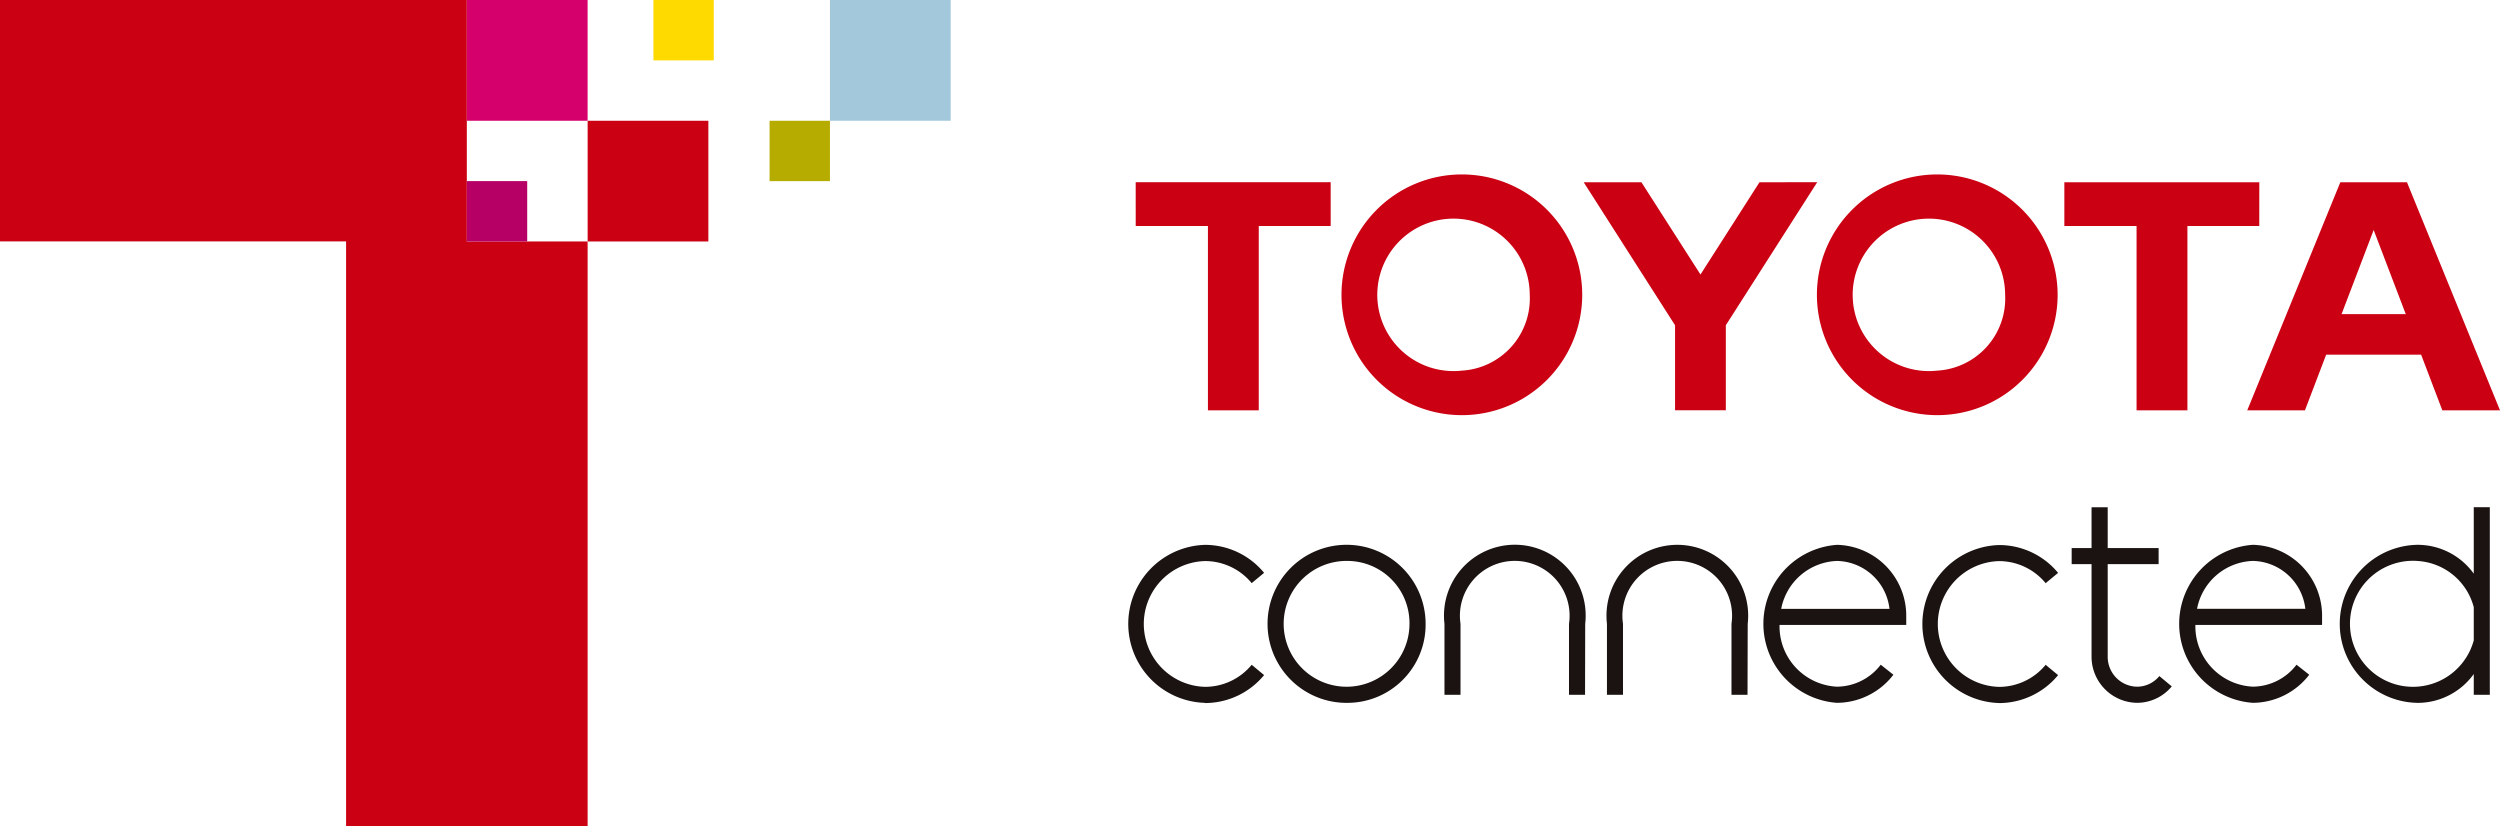 <svg xmlns="http://www.w3.org/2000/svg" width="124.629" height="41.202" viewBox="0 0 124.629 41.202">
  <g id="グループ_1506" data-name="グループ 1506" transform="translate(3965 -7057.416)">
    <path id="パス_5" data-name="パス 5" d="M1408.875,325.5v12.039h17.253v29.163h12.041V337.543h-6.022V325.5Z" transform="translate(-5373.875 6731.912)" fill="#cb0012"/>
    <rect id="長方形_11" data-name="長方形 11" width="6.019" height="6.02" transform="translate(-3923.626 7057.416)" fill="#a3c8db"/>
    <rect id="長方形_12" data-name="長方形 12" width="6.019" height="6.02" transform="translate(-3941.726 7057.416)" fill="#d6006c"/>
    <rect id="長方形_13" data-name="長方形 13" width="6.018" height="6.018" transform="translate(-3935.705 7063.436)" fill="#cb0012"/>
    <rect id="長方形_14" data-name="長方形 14" width="3.01" height="3.01" transform="translate(-3941.728 7066.444)" fill="#b60066"/>
    <rect id="長方形_15" data-name="長方形 15" width="3.008" height="3.011" transform="translate(-3932.425 7057.416)" fill="#ffda00"/>
    <rect id="長方形_16" data-name="長方形 16" width="3.01" height="3.01" transform="translate(-3926.636 7063.436)" fill="#b6ac00"/>
    <path id="パス_6" data-name="パス 6" d="M1526.136,341.245l1.6-4.193,1.6,4.193Zm3.26-6.574h-3.322l-4.64,11.37h2.876l1.058-2.774h4.734l1.057,2.774h2.875Zm-23.422,9.392a3.8,3.8,0,1,1,3.39-3.777,3.6,3.6,0,0,1-3.39,3.777m0-9.781a6,6,0,1,0,6.007,6,6.006,6.006,0,0,0-6.007-6m-23.7,9.781a3.8,3.8,0,1,1,3.391-3.777,3.6,3.6,0,0,1-3.391,3.777m0-9.781a6,6,0,1,0,6.007,6,6,6,0,0,0-6.007-6m14.844.389-2.941,4.6-2.945-4.6h-2.878l4.555,7.13v4.239h2.531V341.8l4.556-7.13Zm24.917,0h-9.719v2.181h3.6v9.189h2.535v-9.189h3.582Zm-56.013,2.181h3.6v9.189h2.534v-9.189h3.585V334.67h-9.72Z" transform="translate(-5374.405 6731.83)" fill="#cb0012"/>
    <path id="パス_7" data-name="パス 7" d="M1488.418,360.377h-.8V356.84a2.734,2.734,0,1,0-5.408,0v3.538h-.8V356.84a3.532,3.532,0,1,1,7.016,0Zm8.1,0h-.8V356.84a2.734,2.734,0,1,0-5.408,0v3.538h-.8V356.84a3.532,3.532,0,1,1,7.017,0Zm-19.9-6.672a3.136,3.136,0,1,0,3.048,3.135,3.1,3.1,0,0,0-3.048-3.135m0,7.074a3.94,3.94,0,1,1,3.852-3.939,3.9,3.9,0,0,1-3.852,3.939m21.577-4.686h5.4a2.691,2.691,0,0,0-2.612-2.388,2.939,2.939,0,0,0-2.787,2.388m2.787,4.686a3.948,3.948,0,0,1,0-7.877,3.534,3.534,0,0,1,3.447,3.594v.4h-6.316a3.01,3.01,0,0,0,2.869,3.077,2.772,2.772,0,0,0,2.176-1.095l.631.5a3.57,3.57,0,0,1-2.807,1.4m14.955,0a2.3,2.3,0,0,1-2.27-2.314v-4.6h-.991v-.8h.991v-2.035h.805v2.035h2.539v.8h-2.539v4.6a1.488,1.488,0,0,0,1.464,1.51,1.436,1.436,0,0,0,1.111-.53l.619.515a2.249,2.249,0,0,1-1.73.819m2.989-4.686h5.4a2.691,2.691,0,0,0-2.615-2.388,2.935,2.935,0,0,0-2.784,2.388m2.784,4.686a3.948,3.948,0,0,1,0-7.877,3.535,3.535,0,0,1,3.449,3.594v.4h-6.315a3.008,3.008,0,0,0,2.866,3.077,2.768,2.768,0,0,0,2.175-1.094l.634.5a3.57,3.57,0,0,1-2.809,1.4m8.182-7.074a3.141,3.141,0,1,0,2.829,3.961v-1.654a3.088,3.088,0,0,0-2.829-2.306m0,7.074a3.94,3.94,0,0,1,0-7.878,3.45,3.45,0,0,1,2.829,1.438v-3.314h.8v9.353h-.8v-1.036a3.449,3.449,0,0,1-2.829,1.438m-60.415,0a3.94,3.94,0,0,1,0-7.877,3.812,3.812,0,0,1,2.94,1.395l-.618.513a3.016,3.016,0,0,0-2.322-1.1,3.136,3.136,0,0,0,0,6.27,3.012,3.012,0,0,0,2.322-1.1l.618.514a3.816,3.816,0,0,1-2.94,1.394m39.588,0a3.94,3.94,0,0,1,0-7.877A3.813,3.813,0,0,1,1512,354.3l-.62.513a3.015,3.015,0,0,0-2.319-1.1,3.136,3.136,0,0,0,0,6.27,3.012,3.012,0,0,0,2.319-1.1l.62.514a3.816,3.816,0,0,1-2.94,1.394" transform="translate(-5374.401 6731.675)" fill="#1a1311"/>
  </g>
</svg>
